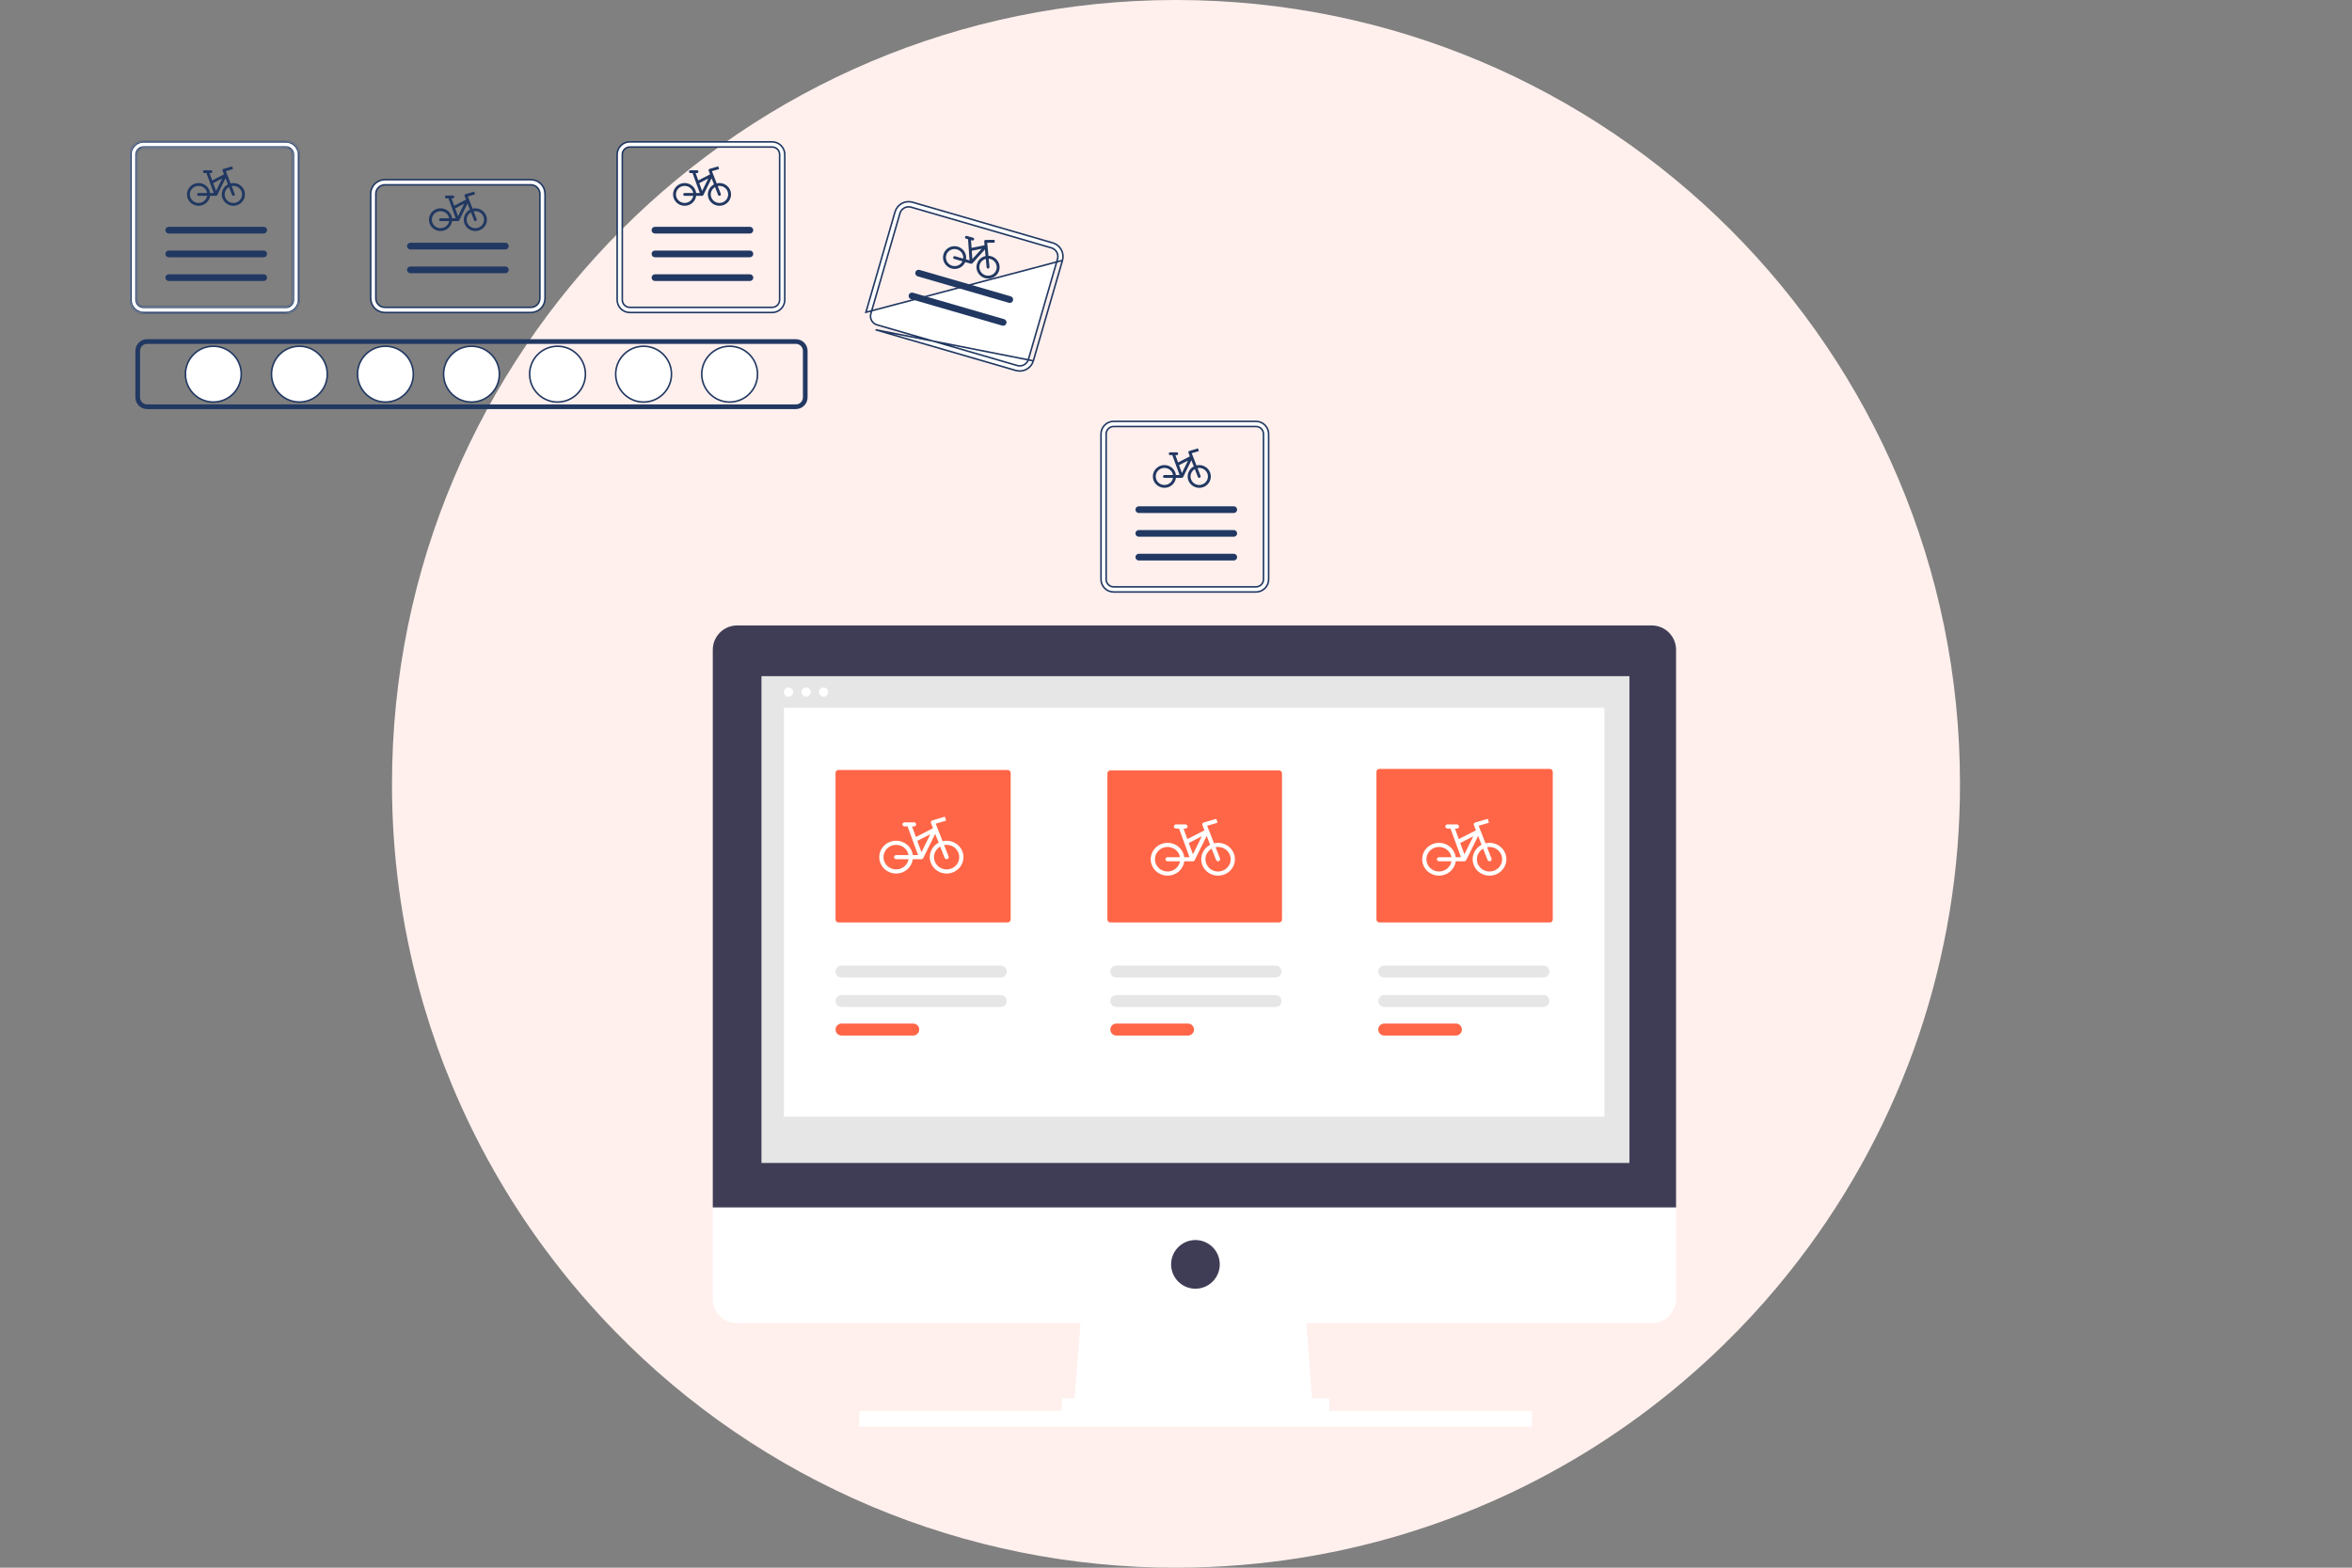<svg width="1500" height="1000" viewBox="0 0 1500 1000" fill="none" xmlns="http://www.w3.org/2000/svg">
<rect x="0" y="0" width="1500" height="1000" fill="#808080" stroke="none"/>
<path d="M1250 500C1250.06 554.674 1241.14 608.987 1223.59 660.769C1222.59 663.728 1221.56 666.676 1220.5 669.615C1201.92 721.001 1175.05 768.998 1140.96 811.701C1130.78 824.467 1120 836.706 1108.61 848.417C1097.22 860.148 1085.26 871.306 1072.74 881.893C1002.87 941.137 918.011 979.94 827.5 994.023H827.485C815.947 995.813 804.295 997.209 792.529 998.21C778.521 999.393 764.344 999.99 750 1000C683.295 1000.09 617.25 986.783 555.781 960.877C494.311 934.972 438.667 896.991 392.145 849.186C388.876 845.843 385.656 842.45 382.485 839.008C374.586 830.443 366.987 821.612 359.689 812.514C355.592 807.396 351.593 802.199 347.692 796.923C323.667 764.465 303.678 729.206 288.166 691.923C281.55 676.044 275.773 659.828 270.858 643.343C270.503 642.174 270.163 641.006 269.823 639.837C269.083 637.322 268.368 634.793 267.678 632.248C255.91 589.152 249.965 544.674 250 500C250 223.861 473.861 0 750 0C1026.14 0 1250 223.861 1250 500Z" fill="#FFF0ED"/>
<path d="M153.851 238.657C153.851 248.487 145.885 256.457 136.058 256.457C126.232 256.457 118.266 248.487 118.266 238.657C118.266 228.826 126.232 220.857 136.058 220.857C145.885 220.857 153.851 228.826 153.851 238.657Z" fill="white" stroke="#213862"/>
<path d="M208.73 238.657C208.73 248.487 200.764 256.457 190.937 256.457C181.111 256.457 173.145 248.487 173.145 238.657C173.145 228.826 181.111 220.857 190.937 220.857C200.764 220.857 208.73 228.826 208.73 238.657Z" fill="white" stroke="#213862"/>
<path d="M263.607 238.657C263.607 248.487 255.641 256.457 245.814 256.457C235.988 256.457 228.021 248.487 228.021 238.657C228.021 228.826 235.988 220.857 245.814 220.857C255.641 220.857 263.607 228.826 263.607 238.657Z" fill="white" stroke="#213862"/>
<path d="M318.486 238.657C318.486 248.487 310.52 256.457 300.693 256.457C290.867 256.457 282.9 248.487 282.9 238.657C282.9 228.826 290.867 220.857 300.693 220.857C310.52 220.857 318.486 228.826 318.486 238.657Z" fill="white" stroke="#213862"/>
<path d="M373.363 238.657C373.363 248.487 365.396 256.457 355.57 256.457C345.744 256.457 337.777 248.487 337.777 238.657C337.777 228.826 345.744 220.857 355.57 220.857C365.396 220.857 373.363 228.826 373.363 238.657Z" fill="white" stroke="#213862"/>
<path d="M428.242 238.657C428.242 248.487 420.275 256.457 410.449 256.457C400.622 256.457 392.656 248.487 392.656 238.657C392.656 228.826 400.622 220.857 410.449 220.857C420.275 220.857 428.242 228.826 428.242 238.657Z" fill="white" stroke="#213862"/>
<path d="M483.121 238.657C483.121 248.487 475.154 256.457 465.328 256.457C455.501 256.457 447.535 248.487 447.535 238.657C447.535 228.826 455.501 220.857 465.328 220.857C475.154 220.857 483.121 228.826 483.121 238.657Z" fill="white" stroke="#213862"/>
<path d="M507.598 260.942H93.788C91.814 260.939 89.922 260.154 88.527 258.758C87.131 257.362 86.346 255.469 86.344 253.495V223.819C86.346 221.845 87.131 219.952 88.527 218.556C89.922 217.16 91.814 216.374 93.788 216.372H507.598C509.571 216.374 511.463 217.16 512.859 218.556C514.254 219.952 515.04 221.845 515.042 223.819V253.495C515.04 255.469 514.254 257.362 512.859 258.758C511.463 260.154 509.571 260.939 507.598 260.942V260.942ZM93.788 219.351C92.604 219.352 91.468 219.823 90.631 220.661C89.794 221.499 89.323 222.635 89.321 223.819V253.495C89.323 254.679 89.794 255.815 90.631 256.653C91.468 257.49 92.604 257.962 93.788 257.963H507.598C508.782 257.962 509.917 257.49 510.755 256.653C511.592 255.815 512.063 254.679 512.064 253.495V223.819C512.063 222.634 511.592 221.499 510.755 220.661C509.917 219.823 508.782 219.352 507.598 219.351L93.788 219.351Z" fill="#213862"/>
<mask id="path-10-inside-1_170_754" fill="white">
<path d="M182.345 94.279C183.479 94.28 184.567 94.731 185.368 95.533C186.17 96.336 186.621 97.423 186.623 98.558V191.278C186.621 192.412 186.17 193.5 185.368 194.302C184.567 195.104 183.479 195.555 182.345 195.557H91.554C90.42 195.555 89.333 195.104 88.531 194.302C87.73 193.5 87.278 192.412 87.277 191.278V98.558C87.278 97.423 87.73 96.336 88.531 95.534C89.333 94.731 90.42 94.28 91.554 94.279H182.345M182.345 90H91.554C89.285 90 87.11 90.902 85.505 92.507C83.901 94.111 83 96.288 83 98.558V191.278C83 193.548 83.901 195.724 85.505 197.329C87.11 198.934 89.285 199.836 91.554 199.836H182.345C184.614 199.836 186.79 198.934 188.394 197.329C189.999 195.724 190.9 193.548 190.9 191.278V98.558C190.9 96.288 189.999 94.111 188.394 92.507C186.79 90.902 184.614 90 182.345 90V90Z"/>
</mask>
<path d="M182.345 94.279C183.479 94.28 184.567 94.731 185.368 95.533C186.17 96.336 186.621 97.423 186.623 98.558V191.278C186.621 192.412 186.17 193.5 185.368 194.302C184.567 195.104 183.479 195.555 182.345 195.557H91.554C90.42 195.555 89.333 195.104 88.531 194.302C87.73 193.5 87.278 192.412 87.277 191.278V98.558C87.278 97.423 87.73 96.336 88.531 95.534C89.333 94.731 90.42 94.28 91.554 94.279H182.345M182.345 90H91.554C89.285 90 87.11 90.902 85.505 92.507C83.901 94.111 83 96.288 83 98.558V191.278C83 193.548 83.901 195.724 85.505 197.329C87.11 198.934 89.285 199.836 91.554 199.836H182.345C184.614 199.836 186.79 198.934 188.394 197.329C189.999 195.724 190.9 193.548 190.9 191.278V98.558C190.9 96.288 189.999 94.111 188.394 92.507C186.79 90.902 184.614 90 182.345 90V90Z" fill="white"/>
<path d="M186.623 98.558H187.623L187.623 98.556L186.623 98.558ZM186.623 191.278L187.623 191.279V191.278H186.623ZM182.345 195.557L182.345 196.557L182.347 196.557L182.345 195.557ZM91.554 195.557L91.553 196.557H91.554V195.557ZM87.277 191.278H86.277L86.277 191.279L87.277 191.278ZM87.277 98.558L86.277 98.556V98.558H87.277ZM91.554 94.279L91.554 93.279L91.553 93.279L91.554 94.279ZM182.345 90V91H183.345V90H182.345ZM91.554 90V91V90ZM83 191.278H84H83ZM91.554 199.836V200.836V199.836ZM182.345 199.836L182.345 200.836L182.346 200.836L182.345 199.836ZM190.9 191.278L191.9 191.278V191.278H190.9ZM190.9 98.558L191.9 98.558L191.9 98.558L190.9 98.558ZM182.345 90L182.346 89L181.345 89V90H182.345ZM182.344 95.279C183.213 95.28 184.047 95.626 184.661 96.24L186.076 94.826C185.087 93.837 183.746 93.28 182.347 93.279L182.344 95.279ZM184.661 96.24C185.276 96.855 185.622 97.689 185.623 98.559L187.623 98.556C187.621 97.157 187.065 95.816 186.076 94.826L184.661 96.24ZM185.623 98.558V191.278H187.623V98.558H185.623ZM185.623 191.277C185.622 192.146 185.276 192.98 184.661 193.595L186.076 195.009C187.065 194.02 187.621 192.678 187.623 191.279L185.623 191.277ZM184.661 193.595C184.047 194.21 183.213 194.556 182.344 194.557L182.347 196.557C183.746 196.555 185.087 195.998 186.076 195.009L184.661 193.595ZM182.345 194.557H91.554V196.557H182.345V194.557ZM91.555 194.557C90.686 194.556 89.853 194.21 89.239 193.595L87.824 195.009C88.813 195.998 90.154 196.555 91.553 196.557L91.555 194.557ZM89.239 193.595C88.624 192.98 88.278 192.146 88.277 191.277L86.277 191.279C86.279 192.678 86.835 194.02 87.824 195.009L89.239 193.595ZM88.277 191.278V98.558H86.277V191.278H88.277ZM88.277 98.559C88.278 97.689 88.624 96.855 89.239 96.24L87.824 94.826C86.835 95.816 86.279 97.157 86.277 98.556L88.277 98.559ZM89.239 96.24C89.853 95.626 90.686 95.28 91.555 95.279L91.553 93.279C90.154 93.28 88.813 93.837 87.824 94.826L89.239 96.24ZM91.554 95.279H182.345V93.279H91.554V95.279ZM182.345 89H91.554V91H182.345V89ZM91.554 89C89.02 89 86.59 90.007 84.798 91.799L86.213 93.213C87.629 91.796 89.551 91 91.554 91L91.554 89ZM84.798 91.799C83.007 93.592 82 96.023 82 98.558H84C84 96.553 84.796 94.631 86.213 93.213L84.798 91.799ZM82 98.558V191.278H84V98.558H82ZM82 191.278C82 193.813 83.007 196.244 84.798 198.036L86.213 196.622C84.796 195.205 84 193.282 84 191.278H82ZM84.798 198.036C86.59 199.828 89.02 200.836 91.554 200.836L91.554 198.836C89.551 198.836 87.629 198.039 86.213 196.622L84.798 198.036ZM91.554 200.836H182.345V198.836H91.554V200.836ZM182.346 200.836C184.88 200.836 187.31 199.828 189.102 198.036L187.687 196.622C186.27 198.039 184.349 198.836 182.345 198.836L182.346 200.836ZM189.102 198.036C190.893 196.244 191.9 193.813 191.9 191.278L189.9 191.278C189.9 193.282 189.104 195.205 187.687 196.622L189.102 198.036ZM191.9 191.278V98.558H189.9V191.278H191.9ZM191.9 98.558C191.9 96.023 190.893 93.592 189.102 91.799L187.687 93.213C189.104 94.631 189.9 96.553 189.9 98.558L191.9 98.558ZM189.102 91.799C187.31 90.007 184.88 89 182.346 89L182.345 91C184.349 91 186.27 91.796 187.687 93.213L189.102 91.799ZM181.345 90V90H183.345V90H181.345Z" fill="#213862" mask="url(#path-10-inside-1_170_754)"/>
<path d="M168.184 148.95H107.609C107.327 148.952 107.047 148.898 106.786 148.791C106.525 148.684 106.288 148.527 106.088 148.328C105.888 148.129 105.729 147.893 105.621 147.633C105.513 147.372 105.457 147.093 105.457 146.811C105.457 146.529 105.513 146.249 105.621 145.989C105.729 145.729 105.888 145.492 106.088 145.293C106.288 145.095 106.525 144.937 106.786 144.83C107.047 144.724 107.327 144.67 107.609 144.671H168.184C168.466 144.67 168.745 144.724 169.006 144.83C169.267 144.937 169.505 145.095 169.705 145.293C169.905 145.492 170.063 145.729 170.172 145.989C170.28 146.249 170.336 146.529 170.336 146.811C170.336 147.093 170.28 147.372 170.172 147.633C170.063 147.893 169.905 148.129 169.705 148.328C169.505 148.527 169.267 148.684 169.006 148.791C168.745 148.898 168.466 148.952 168.184 148.95V148.95Z" fill="#213862"/>
<path d="M168.184 164.101H107.609C107.327 164.102 107.047 164.048 106.786 163.941C106.525 163.835 106.288 163.677 106.088 163.479C105.888 163.28 105.729 163.043 105.621 162.783C105.513 162.522 105.457 162.243 105.457 161.961C105.457 161.679 105.513 161.4 105.621 161.139C105.729 160.879 105.888 160.643 106.088 160.444C106.288 160.245 106.525 160.088 106.786 159.981C107.047 159.874 107.327 159.82 107.609 159.822H168.184C168.466 159.82 168.745 159.874 169.006 159.981C169.267 160.088 169.505 160.245 169.705 160.444C169.905 160.643 170.063 160.879 170.172 161.139C170.28 161.4 170.336 161.679 170.336 161.961C170.336 162.243 170.28 162.522 170.172 162.783C170.063 163.043 169.905 163.28 169.705 163.479C169.505 163.677 169.267 163.835 169.006 163.941C168.745 164.048 168.466 164.102 168.184 164.101V164.101Z" fill="#213862"/>
<path d="M168.185 179.251H107.609C107.042 179.251 106.498 179.026 106.097 178.624C105.696 178.223 105.471 177.679 105.471 177.112C105.471 176.544 105.696 176 106.097 175.599C106.498 175.198 107.042 174.972 107.609 174.972H168.185C168.752 174.972 169.296 175.198 169.697 175.599C170.098 176 170.323 176.544 170.323 177.112C170.323 177.679 170.098 178.223 169.697 178.624C169.296 179.026 168.752 179.251 168.185 179.251V179.251Z" fill="#213862"/>
<path d="M492.437 196.057H492.438C493.704 196.055 494.918 195.551 495.814 194.656C496.709 193.76 497.213 192.545 497.214 191.279V191.278V98.558V98.557C497.213 97.29 496.709 96.076 495.814 95.18C494.918 94.284 493.704 93.78 492.438 93.779H492.437L401.646 93.779L401.645 93.779C400.379 93.78 399.165 94.284 398.27 95.18C397.374 96.076 396.87 97.29 396.869 98.557V98.558L396.869 191.278L396.869 191.279C396.87 192.545 397.374 193.76 398.27 194.656C399.165 195.551 400.379 196.055 401.645 196.057H401.646H492.437ZM401.646 90.5H492.437C494.573 90.5 496.622 91.349 498.132 92.86C499.643 94.371 500.492 96.421 500.492 98.558V191.278C500.492 193.415 499.643 195.465 498.132 196.976C496.622 198.487 494.573 199.336 492.437 199.336H401.646C399.51 199.336 397.461 198.487 395.951 196.976C394.44 195.465 393.592 193.415 393.592 191.278V98.558C393.592 96.421 394.44 94.371 395.951 92.86C397.461 91.349 399.51 90.5 401.646 90.5Z" fill="white" stroke="#213862"/>
<path d="M478.276 148.95H417.701C417.419 148.952 417.139 148.898 416.878 148.791C416.617 148.684 416.38 148.527 416.18 148.328C415.98 148.129 415.821 147.893 415.713 147.633C415.605 147.372 415.549 147.093 415.549 146.811C415.549 146.529 415.605 146.249 415.713 145.989C415.821 145.729 415.98 145.492 416.18 145.293C416.38 145.095 416.617 144.937 416.878 144.83C417.139 144.724 417.419 144.67 417.701 144.671H478.276C478.841 144.675 479.381 144.902 479.779 145.303C480.178 145.703 480.401 146.246 480.401 146.811C480.401 147.376 480.178 147.918 479.779 148.319C479.381 148.72 478.841 148.947 478.276 148.95H478.276Z" fill="#213862"/>
<path d="M478.276 164.101H417.701C417.419 164.102 417.139 164.048 416.878 163.941C416.617 163.835 416.38 163.677 416.18 163.479C415.98 163.28 415.821 163.043 415.713 162.783C415.605 162.522 415.549 162.243 415.549 161.961C415.549 161.679 415.605 161.4 415.713 161.139C415.821 160.879 415.98 160.643 416.18 160.444C416.38 160.245 416.617 160.088 416.878 159.981C417.139 159.874 417.419 159.82 417.701 159.822H478.276C478.841 159.825 479.381 160.052 479.779 160.453C480.178 160.854 480.401 161.396 480.401 161.961C480.401 162.526 480.178 163.068 479.779 163.469C479.381 163.87 478.841 164.097 478.276 164.101H478.276Z" fill="#213862"/>
<path d="M478.276 179.251H417.701C417.134 179.251 416.59 179.026 416.189 178.624C415.788 178.223 415.563 177.679 415.562 177.112C415.563 176.544 415.788 176 416.189 175.599C416.59 175.198 417.134 174.972 417.701 174.972H478.276C478.844 174.972 479.387 175.198 479.789 175.599C480.19 176 480.415 176.544 480.415 177.112C480.415 177.679 480.19 178.223 479.789 178.624C479.387 179.026 478.844 179.251 478.276 179.251H478.276Z" fill="#213862"/>
<path d="M801.022 272.059H801.021L710.23 272.059L710.229 272.059C708.963 272.06 707.749 272.564 706.854 273.46C705.958 274.356 705.454 275.57 705.453 276.837V276.837L705.453 369.558L705.453 369.558C705.454 370.825 705.958 372.039 706.854 372.935C707.749 373.831 708.963 374.335 710.229 374.336H710.23H801.021H801.022C802.288 374.335 803.502 373.831 804.398 372.935C805.293 372.039 805.797 370.825 805.798 369.558V369.558V276.837V276.837C805.797 275.57 805.293 274.356 804.398 273.46C803.502 272.564 802.288 272.06 801.022 272.059ZM710.23 268.78H801.021C803.157 268.78 805.206 269.629 806.716 271.14C808.227 272.651 809.076 274.7 809.076 276.837V369.558C809.076 371.695 808.227 373.744 806.716 375.255C805.206 376.767 803.157 377.615 801.021 377.615H710.23C708.094 377.615 706.045 376.767 704.535 375.255C703.024 373.744 702.176 371.695 702.176 369.558V276.838C702.176 274.7 703.024 272.651 704.535 271.14C706.045 269.629 708.094 268.78 710.23 268.78Z" fill="white" stroke="#213862"/>
<path d="M786.861 327.23H726.286C726.004 327.232 725.725 327.178 725.464 327.071C725.204 326.964 724.967 326.806 724.767 326.608C724.567 326.409 724.409 326.172 724.301 325.912C724.192 325.652 724.137 325.373 724.137 325.091C724.137 324.809 724.192 324.53 724.301 324.27C724.409 324.01 724.567 323.773 724.767 323.574C724.967 323.376 725.204 323.218 725.464 323.111C725.725 323.005 726.004 322.95 726.286 322.952H786.861C787.426 322.955 787.967 323.182 788.365 323.583C788.763 323.984 788.987 324.526 788.987 325.091C788.987 325.656 788.763 326.198 788.365 326.599C787.967 327 787.426 327.227 786.861 327.23V327.23Z" fill="#213862"/>
<path d="M786.86 342.38H726.285C726.003 342.382 725.723 342.328 725.462 342.221C725.201 342.115 724.964 341.957 724.764 341.758C724.564 341.56 724.405 341.323 724.297 341.063C724.189 340.802 724.133 340.523 724.133 340.241C724.133 339.959 724.189 339.68 724.297 339.419C724.405 339.159 724.564 338.922 724.764 338.724C724.964 338.525 725.201 338.367 725.462 338.261C725.723 338.154 726.003 338.1 726.285 338.102H786.86C787.425 338.105 787.965 338.332 788.363 338.733C788.762 339.134 788.985 339.676 788.985 340.241C788.985 340.806 788.762 341.348 788.363 341.749C787.965 342.15 787.425 342.377 786.86 342.38V342.38Z" fill="#213862"/>
<path d="M786.86 357.531H726.285C726.003 357.532 725.723 357.478 725.462 357.372C725.201 357.265 724.964 357.108 724.764 356.909C724.564 356.71 724.405 356.474 724.297 356.213C724.189 355.953 724.133 355.673 724.133 355.391C724.133 355.109 724.189 354.83 724.297 354.57C724.405 354.309 724.564 354.073 724.764 353.874C724.964 353.675 725.201 353.518 725.462 353.411C725.723 353.304 726.003 353.25 726.285 353.252H786.86C787.425 353.255 787.965 353.482 788.363 353.883C788.762 354.284 788.985 354.826 788.985 355.391C788.985 355.956 788.762 356.499 788.363 356.899C787.965 357.3 787.425 357.527 786.86 357.531V357.531Z" fill="#213862"/>
<path d="M239.049 196.694C237.361 195.006 236.411 192.716 236.408 190.328V123.635C236.411 121.247 237.36 118.957 239.048 117.269C240.736 115.58 243.025 114.63 245.412 114.627H338.58C340.967 114.63 343.256 115.58 344.944 117.268C346.632 118.957 347.582 121.247 347.585 123.636V190.328C347.582 192.716 346.632 195.006 344.944 196.694C343.256 198.383 340.967 199.333 338.58 199.335H245.412C243.025 199.333 240.737 198.383 239.049 196.694ZM245.412 117.906L245.411 117.906C243.893 117.908 242.437 118.512 241.364 119.586C240.291 120.66 239.687 122.116 239.685 123.635V123.635L239.685 190.328L239.685 190.329C239.687 191.847 240.291 193.303 241.364 194.377C242.438 195.451 243.893 196.055 245.411 196.057H245.412H338.58H338.581C340.099 196.055 341.555 195.451 342.628 194.377C343.702 193.304 344.306 191.848 344.308 190.329V190.328V123.635V123.635C344.306 122.116 343.702 120.66 342.628 119.586C341.555 118.512 340.099 117.908 338.581 117.906H338.58L245.412 117.906Z" fill="white" stroke="#213862"/>
<path d="M322.283 159.121H261.708C261.143 159.118 260.602 158.891 260.204 158.49C259.806 158.089 259.582 157.547 259.582 156.982C259.582 156.417 259.806 155.874 260.204 155.474C260.602 155.073 261.143 154.846 261.708 154.842H322.283C322.565 154.841 322.844 154.895 323.105 155.001C323.366 155.108 323.603 155.265 323.803 155.464C324.003 155.663 324.162 155.9 324.27 156.16C324.379 156.42 324.434 156.7 324.434 156.982C324.434 157.264 324.379 157.543 324.27 157.803C324.162 158.064 324.003 158.3 323.803 158.499C323.603 158.698 323.366 158.855 323.105 158.962C322.844 159.069 322.565 159.123 322.283 159.121V159.121Z" fill="#213862"/>
<path d="M322.283 174.27H261.708C261.143 174.267 260.602 174.04 260.204 173.639C259.806 173.238 259.582 172.696 259.582 172.131C259.582 171.566 259.806 171.024 260.204 170.623C260.602 170.222 261.143 169.995 261.708 169.992H322.283C322.565 169.99 322.844 170.044 323.105 170.151C323.366 170.258 323.603 170.415 323.803 170.614C324.003 170.812 324.162 171.049 324.27 171.309C324.379 171.57 324.434 171.849 324.434 172.131C324.434 172.413 324.379 172.692 324.27 172.953C324.162 173.213 324.003 173.45 323.803 173.649C323.603 173.847 323.366 174.005 323.105 174.111C322.844 174.218 322.565 174.272 322.283 174.27V174.27Z" fill="#213862"/>
<path d="M558.384 210.353L647.865 236.312C650.159 236.975 652.621 236.7 654.713 235.549C656.804 234.398 658.354 232.463 659.021 230.171L558.384 210.353ZM558.384 210.353C558.384 210.352 558.384 210.352 558.384 210.352L558.384 210.353ZM581.055 132.145L581.055 132.145C579.596 131.723 578.03 131.898 576.7 132.631C575.37 133.363 574.385 134.593 573.96 136.052L573.96 136.052L555.392 200.106L555.392 200.107C554.97 201.566 555.145 203.132 555.877 204.463C556.609 205.793 557.838 206.779 559.296 207.203L559.296 207.203L648.778 233.163L648.779 233.163C650.237 233.585 651.803 233.41 653.134 232.678C654.464 231.946 655.449 230.716 655.874 229.258L655.874 229.257L674.442 165.203L674.443 165.203C674.864 163.743 674.689 162.177 673.957 160.846C673.225 159.516 671.995 158.53 670.538 158.105L670.537 158.105L581.055 132.145ZM677.59 166.117L659.021 230.17L677.59 166.117ZM552.244 199.192L570.813 135.139C571.48 132.846 573.029 130.912 575.121 129.76C577.212 128.608 579.675 128.334 581.968 128.996C581.968 128.996 581.968 128.996 581.968 128.996L671.449 154.956C673.741 155.623 675.675 157.173 676.826 159.266C677.978 161.358 678.252 163.822 677.59 166.116L552.244 199.192Z" fill="white" stroke="#213862"/>
<path d="M643.413 193.149L585.234 176.27C584.965 176.192 584.713 176.061 584.494 175.886C584.274 175.71 584.092 175.493 583.956 175.247C583.821 175.001 583.735 174.731 583.704 174.451C583.673 174.172 583.698 173.89 583.776 173.62C583.854 173.35 583.985 173.098 584.16 172.879C584.336 172.659 584.553 172.477 584.799 172.341C585.045 172.206 585.315 172.12 585.594 172.089C585.873 172.058 586.156 172.083 586.426 172.161L644.604 189.039C645.148 189.198 645.606 189.566 645.879 190.063C646.151 190.56 646.216 191.144 646.058 191.689C645.9 192.233 645.533 192.692 645.037 192.966C644.541 193.24 643.957 193.305 643.413 193.149V193.149Z" fill="#213862"/>
<path d="M639.194 207.698L581.015 190.82C580.472 190.661 580.013 190.293 579.741 189.796C579.468 189.299 579.403 188.715 579.561 188.17C579.719 187.626 580.086 187.167 580.582 186.893C581.078 186.619 581.662 186.554 582.207 186.71L640.385 203.589C640.93 203.747 641.389 204.115 641.663 204.612C641.936 205.109 642.001 205.694 641.843 206.239C641.685 206.784 641.317 207.244 640.821 207.518C640.324 207.791 639.738 207.856 639.194 207.698V207.698Z" fill="#213862"/>
<path d="M977 900H548V910H977V900Z" fill="white"/>
<path d="M837.412 899.675H684.797L689.97 832.397H832.238L837.412 899.675Z" fill="white"/>
<path d="M847.756 891.913H677.035V907.439H847.756V891.913Z" fill="white"/>
<path d="M1053.4 398.959H470.102C465.986 398.959 462.038 400.595 459.128 403.507C456.217 406.419 454.582 410.368 454.582 414.486V414.486V770.292H1068.92V414.486C1068.92 412.447 1068.52 410.428 1067.74 408.544C1066.96 406.66 1065.81 404.949 1064.37 403.507C1062.93 402.065 1061.22 400.922 1059.34 400.141C1057.45 399.361 1055.44 398.959 1053.4 398.959H1053.4Z" fill="#3F3D56"/>
<path d="M454.582 770.292V828.515C454.582 830.554 454.983 832.573 455.763 834.456C456.543 836.34 457.687 838.052 459.128 839.494C460.569 840.935 462.28 842.079 464.163 842.859C466.046 843.639 468.064 844.041 470.102 844.041H1053.4C1057.51 844.041 1061.46 842.405 1064.37 839.494C1067.28 836.582 1068.92 832.633 1068.92 828.515V770.292H454.582Z" fill="white"/>
<path d="M1039.17 431.306H485.621V741.828H1039.17V431.306Z" fill="#E6E6E6"/>
<path d="M762.395 822.046C770.967 822.046 777.915 815.095 777.915 806.52C777.915 797.945 770.967 790.994 762.395 790.994C753.824 790.994 746.875 797.945 746.875 806.52C746.875 815.095 753.824 822.046 762.395 822.046Z" fill="#3F3D56"/>
<path d="M502.883 444.421C504.509 444.421 505.828 443.102 505.828 441.475C505.828 439.848 504.509 438.528 502.883 438.528C501.256 438.528 499.938 439.848 499.938 441.475C499.938 443.102 501.256 444.421 502.883 444.421Z" fill="white"/>
<path d="M514.062 444.421C515.689 444.421 517.008 443.102 517.008 441.475C517.008 439.848 515.689 438.528 514.062 438.528C512.436 438.528 511.117 439.848 511.117 441.475C511.117 443.102 512.436 444.421 514.062 444.421Z" fill="white"/>
<path d="M525.242 444.421C526.869 444.421 528.188 443.102 528.188 441.475C528.188 439.848 526.869 438.528 525.242 438.528C523.616 438.528 522.297 439.848 522.297 441.475C522.297 443.102 523.616 444.421 525.242 444.421Z" fill="white"/>
<path d="M1023.22 451.487H499.938V712.274H1023.22V451.487Z" fill="white"/>
<path d="M534.721 491.154C534.23 491.154 533.76 491.349 533.413 491.696C533.067 492.043 532.872 492.514 532.871 493.004V586.548C532.872 587.039 533.067 587.509 533.413 587.856C533.76 588.203 534.231 588.398 534.721 588.399H642.707C643.197 588.398 643.667 588.203 644.014 587.856C644.361 587.509 644.556 587.039 644.557 586.548V493.004C644.556 492.514 644.361 492.043 644.014 491.696C643.667 491.349 643.197 491.154 642.707 491.154H534.721Z" fill="#FF6647"/>
<path d="M708.104 491.455C707.614 491.455 707.143 491.65 706.796 491.997C706.45 492.344 706.254 492.815 706.254 493.306V586.548C706.254 587.039 706.45 587.51 706.796 587.857C707.143 588.204 707.614 588.399 708.104 588.399H815.746C816.237 588.398 816.707 588.203 817.053 587.856C817.4 587.509 817.595 587.039 817.595 586.548V493.306C817.595 492.815 817.4 492.345 817.053 491.998C816.707 491.651 816.237 491.456 815.746 491.455H708.104Z" fill="#FF6647"/>
<path d="M879.673 490.478C879.183 490.478 878.713 490.673 878.366 491.02C878.02 491.367 877.825 491.838 877.824 492.328V586.548C877.825 587.039 878.02 587.509 878.366 587.856C878.713 588.203 879.183 588.398 879.673 588.399H988.435C988.925 588.398 989.395 588.203 989.742 587.856C990.088 587.509 990.283 587.039 990.284 586.548V492.328C990.283 491.838 990.088 491.367 989.742 491.02C989.395 490.673 988.925 490.478 988.435 490.478H879.673Z" fill="#FF6647"/>
<path d="M536.696 634.703C535.683 634.705 534.712 635.109 533.997 635.826C533.281 636.543 532.879 637.515 532.879 638.529C532.879 639.542 533.281 640.514 533.997 641.232C534.712 641.949 535.683 642.353 536.696 642.355H638.224C639.237 642.353 640.208 641.949 640.924 641.232C641.64 640.514 642.042 639.542 642.042 638.529C642.042 637.515 641.64 636.543 640.924 635.826C640.208 635.109 639.237 634.705 638.224 634.703H536.696Z" fill="#E6E6E6"/>
<path d="M536.697 652.902C535.683 652.904 534.712 653.308 533.997 654.025C533.281 654.742 532.879 655.715 532.879 656.728C532.879 657.742 533.281 658.714 533.997 659.431C534.712 660.149 535.683 660.553 536.697 660.555H582.409C583.422 660.553 584.393 660.149 585.109 659.431C585.825 658.714 586.227 657.742 586.227 656.728C586.227 655.715 585.825 654.742 585.109 654.025C584.393 653.308 583.422 652.904 582.409 652.902H536.697Z" fill="#FF6647"/>
<path d="M711.942 634.703C710.929 634.705 709.958 635.109 709.243 635.826C708.527 636.543 708.125 637.515 708.125 638.529C708.125 639.542 708.527 640.514 709.243 641.232C709.958 641.949 710.929 642.353 711.942 642.355H813.47C814.484 642.353 815.455 641.949 816.17 641.232C816.886 640.514 817.288 639.542 817.288 638.529C817.288 637.515 816.886 636.543 816.17 635.826C815.455 635.109 814.484 634.705 813.47 634.703H711.942Z" fill="#E6E6E6"/>
<path d="M711.943 652.902C710.93 652.904 709.959 653.308 709.243 654.025C708.527 654.742 708.125 655.715 708.125 656.728C708.125 657.742 708.527 658.714 709.243 659.431C709.959 660.149 710.93 660.553 711.943 660.555H757.656C758.669 660.553 759.64 660.149 760.356 659.431C761.072 658.714 761.474 657.742 761.474 656.728C761.474 655.715 761.072 654.742 760.356 654.025C759.64 653.308 758.669 652.904 757.656 652.902H711.943Z" fill="#FF6647"/>
<path d="M882.81 634.703C881.797 634.705 880.826 635.109 880.11 635.826C879.394 636.543 878.992 637.515 878.992 638.529C878.992 639.542 879.394 640.514 880.11 641.232C880.826 641.949 881.797 642.353 882.81 642.355H984.338C985.351 642.353 986.322 641.949 987.037 641.232C987.753 640.514 988.155 639.542 988.155 638.529C988.155 637.515 987.753 636.543 987.037 635.826C986.322 635.109 985.351 634.705 984.338 634.703H882.81Z" fill="#E6E6E6"/>
<path d="M536.696 615.907C535.683 615.909 534.712 616.313 533.997 617.03C533.281 617.747 532.879 618.719 532.879 619.733C532.879 620.746 533.281 621.718 533.997 622.436C534.712 623.153 535.683 623.557 536.696 623.559H638.224C639.237 623.557 640.208 623.153 640.924 622.436C641.64 621.718 642.042 620.746 642.042 619.733C642.042 618.719 641.64 617.747 640.924 617.03C640.208 616.313 639.237 615.909 638.224 615.907H536.696Z" fill="#E6E6E6"/>
<path d="M711.942 615.907C710.929 615.909 709.958 616.313 709.243 617.03C708.527 617.747 708.125 618.719 708.125 619.733C708.125 620.746 708.527 621.718 709.243 622.436C709.958 623.153 710.929 623.557 711.942 623.559H813.47C814.484 623.557 815.455 623.153 816.17 622.436C816.886 621.718 817.288 620.746 817.288 619.733C817.288 618.719 816.886 617.747 816.17 617.03C815.455 616.313 814.484 615.909 813.47 615.907H711.942Z" fill="#E6E6E6"/>
<path d="M882.81 615.907C881.797 615.909 880.826 616.313 880.11 617.03C879.394 617.747 878.992 618.719 878.992 619.733C878.992 620.746 879.394 621.718 880.11 622.436C880.826 623.153 881.797 623.557 882.81 623.559H984.338C985.351 623.557 986.322 623.153 987.037 622.436C987.753 621.718 988.155 620.746 988.155 619.733C988.155 618.719 987.753 617.747 987.037 617.03C986.322 616.313 985.351 615.909 984.338 615.907H882.81Z" fill="#E6E6E6"/>
<path d="M882.81 652.902C881.797 652.904 880.826 653.308 880.11 654.025C879.394 654.742 878.992 655.715 878.992 656.728C878.992 657.742 879.394 658.714 880.11 659.431C880.826 660.149 881.797 660.553 882.81 660.555H928.522C929.535 660.553 930.506 660.149 931.222 659.431C931.937 658.714 932.339 657.742 932.339 656.728C932.339 655.715 931.937 654.742 931.222 654.025C930.506 653.308 929.535 652.904 928.522 652.902H882.81Z" fill="#FF6647"/>
<path fill-rule="evenodd" clip-rule="evenodd" d="M764.582 287.75L760.028 289.093L763.061 296.873C764.889 296.434 766.818 296.695 768.457 297.602C770.096 298.509 771.321 299.995 771.882 301.757C772.443 303.519 772.299 305.424 771.478 307.085C770.658 308.746 769.223 310.038 767.465 310.698C765.708 311.358 763.76 311.336 762.019 310.637C760.277 309.938 758.873 308.614 758.091 306.935C757.31 305.255 757.21 303.347 757.812 301.598C758.415 299.85 759.674 298.392 761.333 297.522L759.809 293.612L754.555 304.317C754.479 304.471 754.361 304.601 754.213 304.692C754.066 304.782 753.895 304.83 753.721 304.83H749.965C749.727 306.66 748.789 308.332 747.339 309.507C745.89 310.683 744.039 311.272 742.162 311.157C740.285 311.041 738.524 310.229 737.235 308.885C735.947 307.542 735.229 305.767 735.227 303.923C735.225 302.076 735.942 300.298 737.23 298.952C738.519 297.605 740.282 296.791 742.161 296.675C744.04 296.56 745.894 297.151 747.343 298.329C748.793 299.507 749.731 301.183 749.965 303.016H752.277L747.764 290.622C747.728 290.524 747.71 290.421 747.71 290.317H746.323C746.078 290.317 745.843 290.222 745.669 290.051C745.496 289.881 745.399 289.651 745.399 289.41C745.399 289.17 745.496 288.939 745.669 288.769C745.843 288.599 746.078 288.503 746.323 288.503H750.485C750.73 288.503 750.965 288.599 751.138 288.769C751.312 288.939 751.409 289.17 751.409 289.41C751.409 289.651 751.312 289.881 751.138 290.051C750.965 290.222 750.73 290.317 750.485 290.317H749.617L751.32 294.995L758.836 291.115L757.943 288.827C757.898 288.71 757.878 288.586 757.883 288.461C757.889 288.337 757.921 288.214 757.977 288.103C758.034 287.991 758.113 287.891 758.21 287.811C758.307 287.73 758.42 287.67 758.542 287.634L764.05 286.013L764.582 287.75V287.75ZM751.948 296.721L753.772 301.728L757.684 293.76L751.948 296.721V296.721ZM763.954 304.247L762 299.233C760.802 299.927 759.913 301.036 759.51 302.342C759.106 303.648 759.218 305.055 759.822 306.284C760.426 307.514 761.479 308.475 762.772 308.979C764.065 309.482 765.504 309.491 766.803 309.003C768.102 308.516 769.167 307.567 769.787 306.345C770.407 305.123 770.536 303.718 770.149 302.407C769.762 301.096 768.887 299.976 767.698 299.268C766.509 298.56 765.092 298.316 763.728 298.585L765.681 303.599C765.765 303.823 765.755 304.07 765.655 304.287C765.554 304.504 765.37 304.673 765.143 304.758C764.916 304.843 764.664 304.837 764.442 304.742C764.219 304.646 764.044 304.468 763.954 304.247V304.247ZM748.096 303.016H742.624C742.379 303.016 742.144 303.111 741.97 303.281C741.797 303.452 741.7 303.682 741.7 303.923C741.7 304.163 741.797 304.394 741.97 304.564C742.144 304.734 742.379 304.83 742.624 304.83H748.096C747.86 306.172 747.12 307.379 746.022 308.213C744.923 309.046 743.546 309.445 742.162 309.331C740.778 309.218 739.488 308.599 738.546 307.598C737.605 306.596 737.08 305.285 737.076 303.923C737.075 302.557 737.597 301.241 738.539 300.236C739.48 299.23 740.773 298.609 742.16 298.495C743.548 298.38 744.928 298.782 746.027 299.619C747.127 300.457 747.865 301.669 748.096 303.016V303.016Z" fill="#213862"/>
<path fill-rule="evenodd" clip-rule="evenodd" d="M603.365 523.463L596.756 525.396L601.157 536.604C603.81 535.972 606.61 536.347 608.988 537.654C611.366 538.961 613.144 541.101 613.958 543.639C614.773 546.177 614.563 548.922 613.373 551.314C612.182 553.707 610.1 555.568 607.549 556.519C604.999 557.469 602.172 557.438 599.645 556.43C597.118 555.423 595.08 553.516 593.946 551.097C592.812 548.679 592.667 545.93 593.541 543.411C594.415 540.892 596.242 538.792 598.651 537.538L596.439 531.907L588.814 547.327C588.705 547.549 588.533 547.736 588.319 547.866C588.104 547.997 587.857 548.066 587.604 548.066H582.153C581.809 550.701 580.446 553.111 578.343 554.803C576.24 556.496 573.554 557.346 570.83 557.18C568.106 557.013 565.55 555.843 563.681 553.908C561.811 551.972 560.769 549.416 560.766 546.759C560.764 544.099 561.803 541.538 563.673 539.598C565.543 537.658 568.102 536.486 570.829 536.319C573.556 536.152 576.245 537.004 578.349 538.701C580.453 540.398 581.814 542.813 582.153 545.452H585.508L578.959 527.599C578.908 527.458 578.881 527.31 578.882 527.16H576.869C576.513 527.16 576.171 527.023 575.92 526.778C575.668 526.532 575.527 526.2 575.527 525.854C575.527 525.507 575.668 525.175 575.92 524.93C576.171 524.685 576.513 524.547 576.869 524.547H582.907C583.263 524.547 583.605 524.685 583.856 524.93C584.108 525.175 584.249 525.507 584.249 525.854C584.249 526.2 584.108 526.532 583.856 526.778C583.605 527.023 583.263 527.16 582.907 527.16H581.649L584.12 533.898L595.026 528.31L593.731 525.013C593.665 524.846 593.636 524.666 593.644 524.487C593.653 524.307 593.699 524.131 593.781 523.97C593.862 523.809 593.977 523.666 594.118 523.55C594.259 523.433 594.423 523.347 594.599 523.295L602.593 520.96L603.365 523.463V523.463ZM585.032 536.385L587.678 543.597L593.354 532.12L585.032 536.385V536.385ZM602.454 547.225L599.618 540.004C597.879 541.003 596.59 542.601 596.004 544.482C595.419 546.364 595.58 548.39 596.457 550.161C597.334 551.931 598.862 553.317 600.738 554.042C602.615 554.768 604.702 554.78 606.588 554.077C608.473 553.375 610.019 552.008 610.918 550.248C611.817 548.488 612.005 546.464 611.443 544.576C610.882 542.688 609.613 541.074 607.887 540.054C606.161 539.034 604.104 538.683 602.125 539.07L604.96 546.293C605.082 546.615 605.068 546.971 604.922 547.283C604.776 547.596 604.509 547.84 604.18 547.962C603.85 548.085 603.484 548.076 603.161 547.939C602.838 547.801 602.584 547.544 602.454 547.225V547.225ZM579.441 545.452H571.501C571.145 545.452 570.804 545.59 570.552 545.835C570.3 546.08 570.159 546.412 570.159 546.759C570.159 547.106 570.3 547.438 570.552 547.683C570.804 547.928 571.145 548.066 571.501 548.066H579.441C579.099 549.999 578.025 551.738 576.431 552.939C574.837 554.139 572.838 554.714 570.83 554.55C568.822 554.386 566.95 553.495 565.583 552.052C564.217 550.61 563.456 548.721 563.449 546.759C563.448 544.792 564.205 542.896 565.572 541.448C566.939 540 568.815 539.104 570.828 538.94C572.841 538.775 574.844 539.354 576.439 540.56C578.035 541.766 579.106 543.513 579.441 545.452V545.452Z" fill="white"/>
<path fill-rule="evenodd" clip-rule="evenodd" d="M776.486 524.805L769.877 526.739L774.279 537.946C776.931 537.314 779.731 537.689 782.109 538.996C784.488 540.303 786.265 542.443 787.079 544.981C787.894 547.519 787.685 550.264 786.494 552.657C785.303 555.05 783.221 556.911 780.67 557.861C778.12 558.812 775.293 558.78 772.766 557.773C770.239 556.766 768.201 554.858 767.067 552.44C765.933 550.021 765.788 547.272 766.662 544.753C767.536 542.234 769.364 540.134 771.772 538.881L769.56 533.249L761.936 548.67C761.826 548.891 761.654 549.078 761.44 549.209C761.225 549.339 760.978 549.408 760.725 549.408H755.274C754.93 552.044 753.568 554.453 751.464 556.146C749.361 557.839 746.675 558.688 743.951 558.522C741.228 558.355 738.671 557.186 736.802 555.25C734.932 553.314 733.89 550.758 733.887 548.101C733.885 545.441 734.924 542.88 736.794 540.94C738.664 539.001 741.223 537.828 743.95 537.661C746.677 537.495 749.366 538.347 751.47 540.044C753.574 541.741 754.935 544.155 755.274 546.795H758.629L752.08 528.942C752.029 528.801 752.003 528.652 752.003 528.502H749.99C749.634 528.502 749.293 528.365 749.041 528.12C748.789 527.875 748.648 527.542 748.648 527.196C748.648 526.849 748.789 526.517 749.041 526.272C749.293 526.027 749.634 525.889 749.99 525.889H756.028C756.384 525.889 756.726 526.027 756.977 526.272C757.229 526.517 757.37 526.849 757.37 527.196C757.37 527.542 757.229 527.875 756.977 528.12C756.726 528.365 756.384 528.502 756.028 528.502H754.77L757.242 535.241L768.147 529.652L766.852 526.356C766.786 526.188 766.757 526.009 766.765 525.829C766.774 525.65 766.82 525.474 766.902 525.312C766.983 525.151 767.098 525.008 767.239 524.892C767.38 524.776 767.544 524.689 767.721 524.638L775.714 522.303L776.486 524.805V524.805ZM758.153 537.727L760.799 544.939L766.475 533.462L758.153 537.727V537.727ZM775.575 548.568L772.739 541.346C771.001 542.345 769.711 543.943 769.125 545.825C768.54 547.706 768.701 549.733 769.578 551.503C770.455 553.274 771.983 554.659 773.859 555.384C775.736 556.11 777.823 556.122 779.709 555.42C781.594 554.717 783.14 553.35 784.039 551.591C784.938 549.831 785.126 547.806 784.565 545.918C784.003 544.03 782.734 542.416 781.008 541.396C779.282 540.376 777.225 540.025 775.246 540.412L778.082 547.635C778.203 547.957 778.189 548.313 778.043 548.626C777.897 548.938 777.63 549.182 777.301 549.305C776.971 549.427 776.605 549.419 776.283 549.281C775.96 549.143 775.705 548.887 775.575 548.568V548.568ZM752.562 546.795H744.622C744.266 546.795 743.925 546.932 743.673 547.177C743.422 547.422 743.28 547.755 743.28 548.101C743.28 548.448 743.422 548.78 743.673 549.025C743.925 549.27 744.266 549.408 744.622 549.408H752.562C752.22 551.342 751.146 553.081 749.552 554.281C747.958 555.481 745.96 556.056 743.951 555.892C741.943 555.728 740.071 554.837 738.704 553.395C737.338 551.952 736.577 550.064 736.571 548.101C736.569 546.134 737.326 544.239 738.693 542.79C740.06 541.342 741.936 540.447 743.949 540.282C745.962 540.118 747.965 540.696 749.56 541.902C751.156 543.109 752.227 544.855 752.562 546.795V546.795Z" fill="white"/>
<path fill-rule="evenodd" clip-rule="evenodd" d="M949.607 524.805L942.998 526.739L947.4 537.946C950.052 537.314 952.852 537.689 955.23 538.996C957.609 540.303 959.386 542.443 960.2 544.981C961.015 547.519 960.806 550.264 959.615 552.657C958.424 555.05 956.342 556.911 953.791 557.861C951.241 558.812 948.414 558.78 945.887 557.773C943.36 556.766 941.322 554.858 940.188 552.44C939.054 550.021 938.909 547.272 939.783 544.753C940.657 542.234 942.485 540.134 944.893 538.881L942.681 533.249L935.057 548.67C934.947 548.891 934.775 549.078 934.561 549.209C934.347 549.339 934.099 549.408 933.846 549.408H928.395C928.051 552.044 926.689 554.453 924.585 556.146C922.482 557.839 919.796 558.688 917.072 558.522C914.349 558.355 911.792 557.186 909.923 555.25C908.054 553.314 907.011 550.758 907.008 548.101C907.006 545.441 908.046 542.88 909.915 540.94C911.785 539.001 914.344 537.828 917.071 537.661C919.798 537.495 922.487 538.347 924.591 540.044C926.695 541.741 928.056 544.155 928.395 546.795H931.75L925.202 528.942C925.15 528.801 925.124 528.652 925.124 528.502H923.111C922.755 528.502 922.414 528.365 922.162 528.12C921.91 527.875 921.769 527.542 921.769 527.196C921.769 526.849 921.91 526.517 922.162 526.272C922.414 526.027 922.755 525.889 923.111 525.889H929.15C929.505 525.889 929.847 526.027 930.098 526.272C930.35 526.517 930.491 526.849 930.491 527.196C930.491 527.542 930.35 527.875 930.098 528.12C929.847 528.365 929.505 528.502 929.15 528.502H927.891L930.363 535.241L941.268 529.652L939.973 526.356C939.908 526.188 939.878 526.009 939.886 525.829C939.895 525.65 939.941 525.474 940.023 525.312C940.104 525.151 940.219 525.008 940.36 524.892C940.501 524.776 940.665 524.689 940.842 524.638L948.835 522.303L949.607 524.805V524.805ZM931.274 537.727L933.92 544.939L939.596 533.462L931.274 537.727V537.727ZM948.696 548.568L945.86 541.346C944.122 542.345 942.832 543.943 942.246 545.825C941.661 547.706 941.822 549.733 942.699 551.503C943.576 553.274 945.104 554.659 946.98 555.384C948.857 556.11 950.944 556.122 952.83 555.42C954.715 554.717 956.261 553.35 957.16 551.591C958.06 549.831 958.247 547.806 957.686 545.918C957.124 544.03 955.855 542.416 954.129 541.396C952.403 540.376 950.347 540.025 948.367 540.412L951.203 547.635C951.324 547.957 951.31 548.313 951.164 548.626C951.018 548.938 950.751 549.182 950.422 549.305C950.092 549.427 949.727 549.419 949.404 549.281C949.081 549.143 948.826 548.887 948.696 548.568V548.568ZM925.683 546.795H917.743C917.387 546.795 917.046 546.932 916.794 547.177C916.543 547.422 916.401 547.755 916.401 548.101C916.401 548.448 916.543 548.78 916.794 549.025C917.046 549.27 917.387 549.408 917.743 549.408H925.683C925.341 551.342 924.267 553.081 922.673 554.281C921.079 555.481 919.081 556.056 917.072 555.892C915.064 555.728 913.192 554.837 911.826 553.395C910.459 551.952 909.698 550.064 909.692 548.101C909.69 546.134 910.447 544.239 911.814 542.79C913.181 541.342 915.057 540.447 917.07 540.282C919.083 540.118 921.086 540.696 922.681 541.902C924.277 543.109 925.348 544.855 925.683 546.795V546.795Z" fill="white"/>
<path fill-rule="evenodd" clip-rule="evenodd" d="M458.6 107.848L454.045 109.19L457.078 116.971C458.906 116.532 460.836 116.792 462.475 117.7C464.113 118.607 465.338 120.093 465.9 121.854C466.461 123.616 466.317 125.522 465.496 127.183C464.675 128.844 463.24 130.136 461.483 130.796C459.725 131.456 457.778 131.434 456.036 130.735C454.295 130.035 452.89 128.711 452.109 127.032C451.327 125.353 451.228 123.445 451.83 121.696C452.432 119.947 453.691 118.49 455.351 117.619L453.827 113.71L448.573 124.415C448.497 124.569 448.379 124.699 448.231 124.789C448.083 124.88 447.913 124.928 447.739 124.928H443.982C443.745 126.757 442.806 128.43 441.357 129.605C439.908 130.78 438.056 131.37 436.18 131.255C434.303 131.139 432.541 130.327 431.253 128.983C429.965 127.639 429.246 125.865 429.244 124.02C429.243 122.174 429.959 120.396 431.248 119.049C432.536 117.703 434.3 116.889 436.179 116.773C438.058 116.657 439.911 117.249 441.361 118.427C442.811 119.605 443.748 121.281 443.982 123.113H446.294L441.782 110.72C441.746 110.622 441.728 110.519 441.728 110.415H440.341C440.096 110.415 439.86 110.319 439.687 110.149C439.514 109.979 439.416 109.748 439.416 109.508C439.416 109.267 439.514 109.036 439.687 108.866C439.86 108.696 440.096 108.601 440.341 108.601H444.502C444.747 108.601 444.983 108.696 445.156 108.866C445.329 109.036 445.427 109.267 445.427 109.508C445.427 109.748 445.329 109.979 445.156 110.149C444.983 110.319 444.747 110.415 444.502 110.415H443.635L445.338 115.092L452.853 111.213L451.961 108.924C451.916 108.808 451.895 108.683 451.901 108.559C451.907 108.434 451.939 108.312 451.995 108.2C452.051 108.088 452.13 107.989 452.227 107.908C452.324 107.828 452.437 107.768 452.559 107.732L458.068 106.111L458.6 107.848V107.848ZM445.966 116.819L447.79 121.825L451.701 113.858L445.966 116.819V116.819ZM457.972 124.344L456.018 119.331C454.82 120.024 453.931 121.134 453.527 122.44C453.124 123.746 453.235 125.153 453.839 126.382C454.444 127.611 455.497 128.573 456.79 129.076C458.082 129.58 459.521 129.589 460.82 129.101C462.12 128.613 463.185 127.664 463.804 126.443C464.424 125.221 464.553 123.816 464.167 122.505C463.78 121.194 462.905 120.074 461.715 119.366C460.526 118.658 459.109 118.414 457.745 118.683L459.699 123.697C459.783 123.92 459.773 124.168 459.672 124.385C459.572 124.601 459.388 124.771 459.161 124.856C458.934 124.941 458.682 124.935 458.459 124.839C458.237 124.744 458.062 124.566 457.972 124.344V124.344ZM442.114 123.113H436.642C436.397 123.113 436.161 123.209 435.988 123.379C435.815 123.549 435.717 123.78 435.717 124.02C435.717 124.261 435.815 124.492 435.988 124.662C436.161 124.832 436.397 124.928 436.642 124.928H442.114C441.878 126.27 441.138 127.477 440.039 128.31C438.941 129.144 437.564 129.543 436.18 129.429C434.796 129.315 433.506 128.697 432.564 127.695C431.622 126.694 431.098 125.383 431.094 124.02C431.092 122.655 431.614 121.339 432.556 120.333C433.498 119.328 434.791 118.706 436.178 118.592C437.565 118.478 438.945 118.88 440.045 119.717C441.144 120.555 441.883 121.767 442.114 123.113V123.113Z" fill="#213862"/>
<path fill-rule="evenodd" clip-rule="evenodd" d="M148.59 107.848L144.036 109.19L147.069 116.971C148.896 116.532 150.826 116.792 152.465 117.7C154.104 118.607 155.328 120.093 155.89 121.854C156.451 123.616 156.307 125.522 155.486 127.183C154.666 128.844 153.231 130.136 151.473 130.796C149.716 131.456 147.768 131.434 146.026 130.735C144.285 130.035 142.88 128.711 142.099 127.032C141.317 125.353 141.218 123.445 141.82 121.696C142.423 119.947 143.682 118.49 145.341 117.619L143.817 113.71L138.563 124.415C138.487 124.569 138.369 124.699 138.221 124.789C138.074 124.88 137.903 124.928 137.729 124.928H133.973C133.735 126.757 132.797 128.43 131.347 129.605C129.898 130.78 128.047 131.37 126.17 131.255C124.293 131.139 122.531 130.327 121.243 128.983C119.955 127.639 119.237 125.865 119.234 124.02C119.233 122.174 119.95 120.396 121.238 119.049C122.526 117.703 124.29 116.889 126.169 116.773C128.048 116.657 129.901 117.249 131.351 118.427C132.801 119.605 133.739 121.281 133.973 123.113H136.284L131.772 110.72C131.736 110.622 131.718 110.519 131.718 110.415H130.331C130.086 110.415 129.851 110.319 129.677 110.149C129.504 109.979 129.406 109.748 129.406 109.508C129.406 109.267 129.504 109.036 129.677 108.866C129.851 108.696 130.086 108.601 130.331 108.601H134.492C134.738 108.601 134.973 108.696 135.146 108.866C135.32 109.036 135.417 109.267 135.417 109.508C135.417 109.748 135.32 109.979 135.146 110.149C134.973 110.319 134.738 110.415 134.492 110.415H133.625L135.328 115.092L142.844 111.213L141.951 108.924C141.906 108.808 141.885 108.683 141.891 108.559C141.897 108.434 141.929 108.312 141.985 108.2C142.041 108.088 142.12 107.989 142.218 107.908C142.315 107.828 142.428 107.768 142.549 107.732L148.058 106.111L148.59 107.848V107.848ZM135.956 116.819L137.78 121.825L141.691 113.858L135.956 116.819V116.819ZM147.962 124.344L146.008 119.331C144.81 120.024 143.921 121.134 143.517 122.44C143.114 123.746 143.225 125.153 143.83 126.382C144.434 127.611 145.487 128.573 146.78 129.076C148.073 129.58 149.511 129.589 150.811 129.101C152.11 128.613 153.175 127.664 153.795 126.443C154.414 125.221 154.544 123.816 154.157 122.505C153.77 121.194 152.895 120.074 151.706 119.366C150.516 118.658 149.099 118.414 147.735 118.683L149.689 123.697C149.773 123.92 149.763 124.168 149.663 124.385C149.562 124.601 149.378 124.771 149.151 124.856C148.924 124.941 148.672 124.935 148.45 124.839C148.227 124.744 148.052 124.566 147.962 124.344V124.344ZM132.104 123.113H126.632C126.387 123.113 126.152 123.209 125.978 123.379C125.805 123.549 125.707 123.78 125.707 124.02C125.707 124.261 125.805 124.492 125.978 124.662C126.152 124.832 126.387 124.928 126.632 124.928H132.104C131.868 126.27 131.128 127.477 130.03 128.31C128.931 129.144 127.554 129.543 126.17 129.429C124.786 129.315 123.496 128.697 122.554 127.695C121.613 126.694 121.088 125.383 121.084 124.02C121.083 122.655 121.605 121.339 122.546 120.333C123.488 119.328 124.781 118.706 126.168 118.592C127.555 118.478 128.936 118.88 130.035 119.717C131.135 120.555 131.873 121.767 132.104 123.113V123.113Z" fill="#213862"/>
<path fill-rule="evenodd" clip-rule="evenodd" d="M302.924 123.958L298.37 125.301L301.403 133.081C303.23 132.642 305.16 132.903 306.799 133.81C308.438 134.717 309.662 136.203 310.224 137.965C310.785 139.727 310.641 141.632 309.82 143.293C309 144.954 307.565 146.246 305.807 146.906C304.05 147.566 302.102 147.544 300.36 146.845C298.619 146.146 297.214 144.822 296.433 143.143C295.651 141.463 295.552 139.555 296.154 137.806C296.756 136.058 298.016 134.6 299.675 133.73L298.151 129.82L292.897 140.525C292.821 140.679 292.703 140.809 292.555 140.9C292.408 140.99 292.237 141.038 292.063 141.038H288.307C288.069 142.868 287.131 144.54 285.681 145.715C284.232 146.891 282.381 147.48 280.504 147.365C278.627 147.249 276.865 146.437 275.577 145.094C274.289 143.75 273.571 141.975 273.568 140.131C273.567 138.284 274.283 136.506 275.572 135.16C276.86 133.813 278.624 132.999 280.503 132.883C282.382 132.768 284.235 133.359 285.685 134.537C287.135 135.715 288.073 137.391 288.307 139.224H290.618L286.106 126.83C286.07 126.732 286.052 126.629 286.052 126.525H284.665C284.42 126.525 284.185 126.43 284.011 126.259C283.838 126.089 283.74 125.859 283.74 125.618C283.74 125.378 283.838 125.147 284.011 124.977C284.185 124.807 284.42 124.711 284.665 124.711H288.826C289.072 124.711 289.307 124.807 289.48 124.977C289.654 125.147 289.751 125.378 289.751 125.618C289.751 125.859 289.654 126.089 289.48 126.259C289.307 126.43 289.072 126.525 288.826 126.525H287.959L289.662 131.203L297.178 127.323L296.285 125.035C296.24 124.918 296.219 124.794 296.225 124.669C296.231 124.545 296.263 124.422 296.319 124.311C296.375 124.199 296.454 124.099 296.552 124.019C296.649 123.938 296.762 123.878 296.883 123.842L302.392 122.221L302.924 123.958V123.958ZM290.29 132.929L292.114 137.936L296.025 129.968L290.29 132.929V132.929ZM302.296 140.455L300.342 135.441C299.144 136.135 298.255 137.244 297.851 138.55C297.448 139.856 297.559 141.263 298.164 142.492C298.768 143.722 299.821 144.683 301.114 145.187C302.407 145.69 303.845 145.699 305.145 145.211C306.444 144.724 307.509 143.775 308.129 142.553C308.748 141.331 308.878 139.926 308.491 138.615C308.104 137.304 307.229 136.184 306.04 135.476C304.85 134.768 303.433 134.524 302.069 134.793L304.023 139.807C304.107 140.031 304.097 140.278 303.997 140.495C303.896 140.712 303.712 140.881 303.485 140.966C303.258 141.051 303.006 141.045 302.784 140.95C302.561 140.854 302.386 140.676 302.296 140.455V140.455ZM286.438 139.224H280.966C280.721 139.224 280.486 139.319 280.312 139.489C280.139 139.66 280.041 139.89 280.041 140.131C280.041 140.371 280.139 140.602 280.312 140.772C280.486 140.942 280.721 141.038 280.966 141.038H286.438C286.202 142.38 285.462 143.587 284.364 144.421C283.265 145.254 281.888 145.653 280.504 145.539C279.12 145.426 277.83 144.807 276.888 143.806C275.947 142.804 275.422 141.493 275.418 140.131C275.417 138.765 275.939 137.449 276.88 136.444C277.822 135.438 279.115 134.817 280.502 134.703C281.889 134.588 283.27 134.99 284.369 135.827C285.469 136.665 286.207 137.877 286.438 139.224V139.224Z" fill="#213862"/>
<path fill-rule="evenodd" clip-rule="evenodd" d="M634.357 154.809L629.609 154.844L630.381 163.159C632.259 163.241 634.042 164.024 635.367 165.348C636.693 166.672 637.461 168.438 637.515 170.286C637.569 172.135 636.905 173.926 635.659 175.297C634.412 176.667 632.677 177.514 630.806 177.663C628.934 177.813 627.068 177.255 625.587 176.102C624.105 174.95 623.12 173.29 622.832 171.461C622.543 169.631 622.973 167.769 624.034 166.254C625.095 164.74 626.707 163.685 628.542 163.307L628.154 159.128L620.154 167.97C620.039 168.097 619.889 168.189 619.722 168.235C619.555 168.282 619.378 168.281 619.211 168.232L615.6 167.197C614.868 168.89 613.504 170.239 611.787 170.969C610.07 171.699 608.128 171.756 606.356 171.127C604.584 170.498 603.114 169.232 602.246 167.585C601.378 165.938 601.177 164.034 601.683 162.261C602.19 160.485 603.369 158.974 604.978 158.035C606.588 157.095 608.507 156.799 610.345 157.206C612.184 157.613 613.802 158.693 614.871 160.225C615.94 161.757 616.38 163.627 616.1 165.453L618.322 166.09L617.399 152.932C617.392 152.828 617.403 152.724 617.432 152.624L616.098 152.242C615.862 152.174 615.663 152.018 615.543 151.806C615.423 151.595 615.393 151.346 615.459 151.115C615.525 150.884 615.683 150.689 615.896 150.573C616.11 150.458 616.362 150.431 616.598 150.498L620.598 151.646C620.834 151.713 621.034 151.87 621.153 152.081C621.273 152.293 621.303 152.541 621.237 152.773C621.171 153.004 621.014 153.199 620.8 153.314C620.586 153.43 620.334 153.457 620.098 153.389L619.264 153.15L619.613 158.116L627.906 156.46L627.679 154.014C627.667 153.889 627.682 153.764 627.722 153.646C627.762 153.527 627.826 153.419 627.911 153.327C627.996 153.235 628.099 153.161 628.215 153.11C628.33 153.059 628.456 153.033 628.583 153.032L634.324 152.993L634.357 154.809V154.809ZM619.741 159.949L620.114 165.265L626.07 158.684L619.741 159.949V159.949ZM629.208 170.494L628.711 165.136C627.368 165.472 626.208 166.293 625.46 167.437C624.713 168.582 624.432 169.965 624.674 171.313C624.916 172.661 625.664 173.876 626.768 174.716C627.872 175.557 629.252 175.962 630.636 175.851C632.019 175.741 633.304 175.123 634.237 174.119C635.169 173.116 635.68 171.8 635.67 170.433C635.659 169.067 635.127 167.749 634.179 166.74C633.23 165.732 631.935 165.107 630.55 164.989L631.047 170.347C631.066 170.585 630.988 170.82 630.832 171.001C630.675 171.182 630.452 171.294 630.21 171.313C629.969 171.332 629.728 171.257 629.54 171.104C629.353 170.95 629.233 170.731 629.208 170.494V170.494ZM614.303 164.938L609.044 163.429C608.808 163.361 608.556 163.388 608.342 163.504C608.128 163.62 607.971 163.814 607.905 164.046C607.839 164.277 607.869 164.526 607.989 164.737C608.108 164.948 608.308 165.105 608.544 165.173L613.804 166.681C613.207 167.907 612.163 168.863 610.878 169.361C609.592 169.859 608.158 169.863 606.859 169.372C605.56 168.881 604.491 167.931 603.861 166.709C603.232 165.486 603.089 164.081 603.46 162.771C603.835 161.458 604.7 160.337 605.882 159.63C607.065 158.923 608.479 158.682 609.843 158.955C611.208 159.228 612.425 159.994 613.251 161.102C614.077 162.211 614.453 163.579 614.303 164.938V164.938Z" fill="#213862"/>
</svg>
